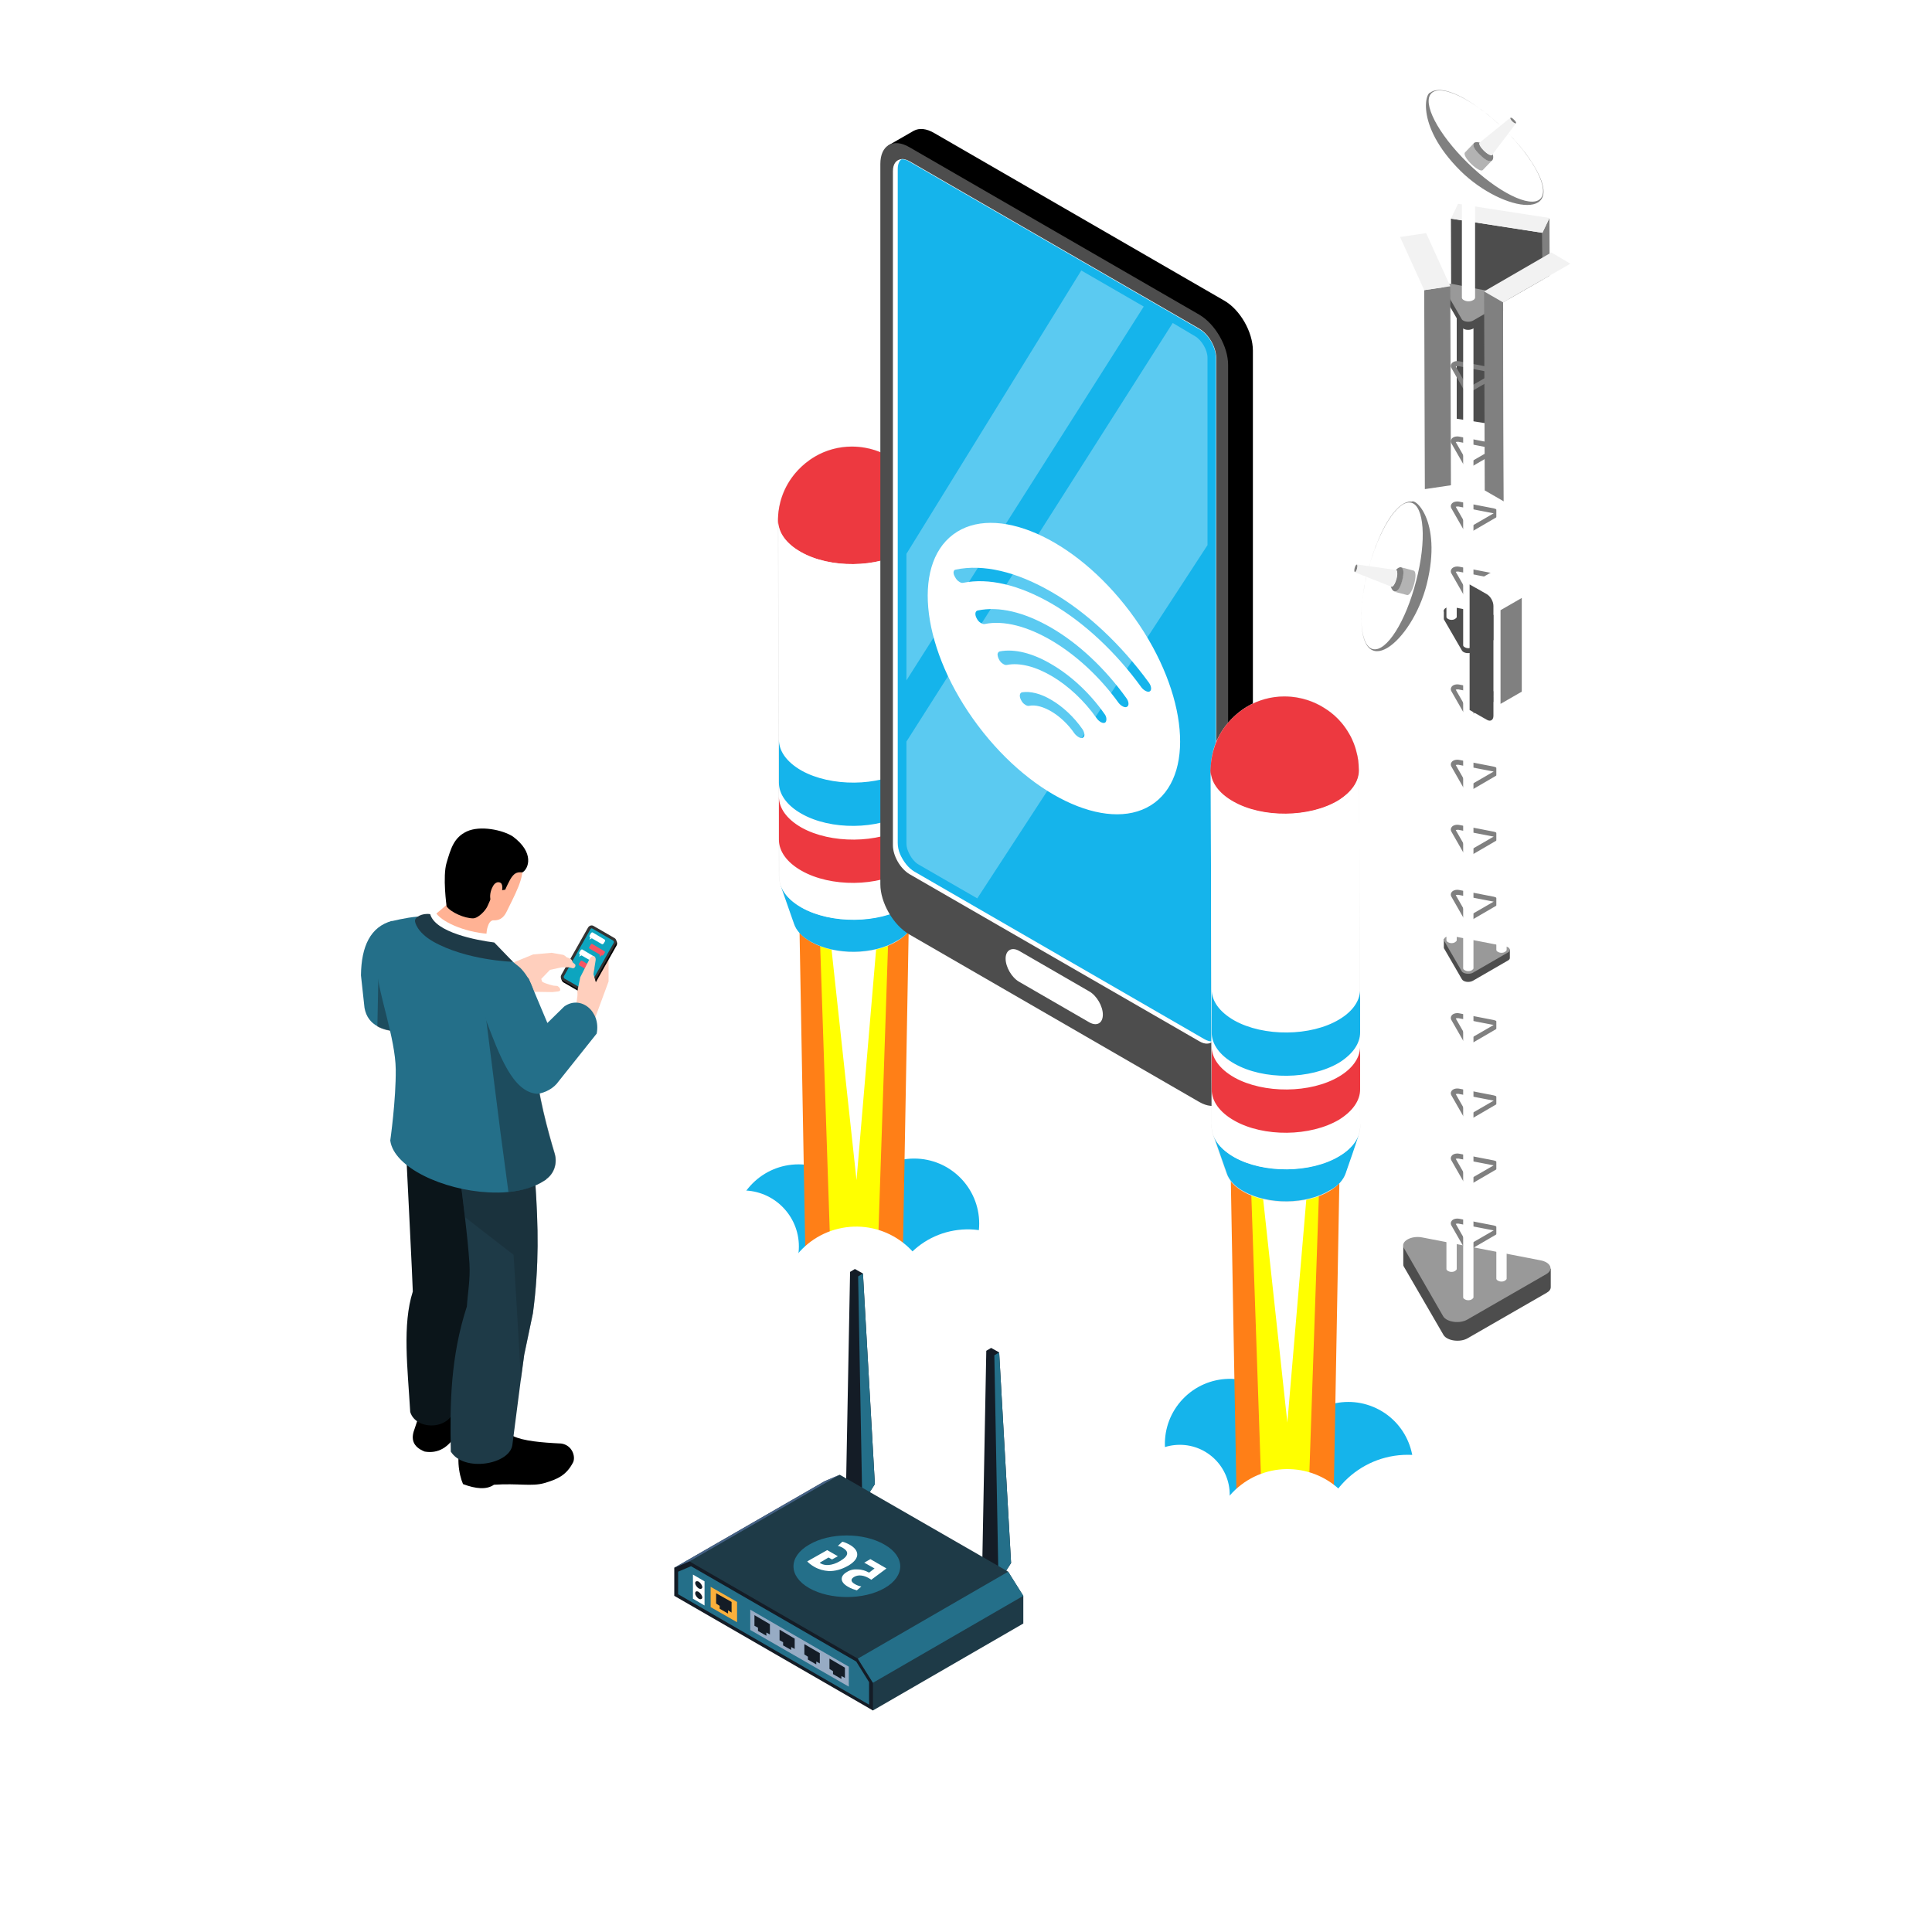 <?xml version="1.0" encoding="UTF-8"?>
<!-- Generator: Adobe Illustrator 27.0.1, SVG Export Plug-In . SVG Version: 6.00 Build 0)  -->
<svg xmlns="http://www.w3.org/2000/svg" xmlns:xlink="http://www.w3.org/1999/xlink" version="1.1" id="Layer_1" x="0px" y="0px" viewBox="0 0 600 600" style="enable-background:new 0 0 600 600;" xml:space="preserve">
<style type="text/css">
	.st0{opacity:0.2;fill:#FFFFFF;}
	.st1{fill:#FFFFFF;}
	.st2{enable-background:new    ;}
	.st3{fill:#4D4D4D;}
	.st4{fill:#808080;}
	.st5{fill:#F2F2F2;}
	.st6{fill:#999999;}
	.st7{fill:#B3B3B3;}
	.st8{fill:#15B4EB;}
	.st9{fill:#FF7F17;}
	.st10{fill:#FFFF00;}
	.st11{fill:#E6E6E6;}
	.st12{fill:#ED3940;}
	.st13{opacity:0.3;fill:#FFFFFF;}
	.st14{fill:#0B151A;}
	.st15{fill:#1E3A47;}
	.st16{opacity:0.5;fill:#162B35;}
	.st17{fill:#246F89;}
	.st18{fill:#FFCFBD;}
	.st19{fill:#333333;}
	.st20{fill:#0DA5BF;}
	.st21{fill:#F75462;}
	.st22{fill:#FFB294;}
	.st23{fill:#141C26;}
	.st24{fill:#97ABC4;}
	.st25{fill:#FBB03B;}
	.st26{fill:#456185;}
</style>
<g>
	<ellipse class="st0" cx="300" cy="426.5" rx="283.6" ry="163.7"></ellipse>
	<g>
		<path class="st1" d="M439.7,179.4c-0.8,0.3-1.7,1.2-2,2.1c-0.1,0.4-0.1,0.7,0.1,0.9l29.6,28.9c0.2,0.2,0.5,0.2,0.9,0    c0.8-0.3,1.7-1.2,2-2.1c0.1-0.4,0.1-0.7-0.1-0.9l-29.6-28.9C440.5,179.2,440.1,179.2,439.7,179.4z"></path>
		<g class="st2">
			<g>
				<polygon class="st3" points="450.6,67.9 450.8,129.8 479.2,134.2 479,72.3     "></polygon>
			</g>
			<g>
				<polygon class="st4" points="479,72.3 479.2,134.2 481.4,129.5 481.2,67.7     "></polygon>
			</g>
			<g>
				<polygon class="st5" points="452.8,63.3 450.6,67.9 479,72.3 481.2,67.7     "></polygon>
			</g>
		</g>
		<path class="st3" d="M455.8,415.6c-2.4,1.4-6.4,0.8-7.5-1L436,393.4c-0.2-0.3-0.2-0.6-0.2-0.8c0,0,0-5.7,0-5.7l22.9,6.4l-0.7,0    l2,0.4l-1.3-0.4l22.9,0.7v5.7c0,0.7-0.4,1.3-1.3,1.8L455.8,415.6z"></path>
		<path class="st6" d="M480.2,395.7c2.4-1.4,1.4-3.7-1.8-4.3l-36.7-7.1c-3.5-0.7-6.9,1.3-5.7,3.3l12.2,21.2c1.1,1.8,5.1,2.4,7.5,1    L480.2,395.7z"></path>
		<g>
			<path class="st1" d="M451.9,293.2c-0.6-0.4-1.6-0.4-2.2,0c-0.3,0.2-0.5,0.4-0.5,0.6v100.3c0,0.2,0.2,0.5,0.5,0.6     c0.6,0.4,1.6,0.4,2.2,0c0.3-0.2,0.5-0.4,0.5-0.6V293.9C452.4,293.6,452.2,293.4,451.9,293.2z"></path>
			<path class="st4" d="M456.3,347.4c0.5,0,1-0.1,1.3-0.3l7.2-4.2c0.6-0.3,0.8-0.8,0.7-1.4c-0.1-0.6-0.7-1.1-1.5-1.3l-10.8-2.1     c-1-0.2-2,0.1-2.4,0.7c-0.3,0.4-0.3,0.9-0.1,1.3l3.6,6.3C454.7,347.1,455.5,347.4,456.3,347.4z M463.9,341.8l-7.1,4.1     c-0.4,0.2-1.1,0.1-1.2,0l-3.5-6.1c0.2-0.1,0.5-0.1,0.8-0.1l10.9,2.1C463.9,341.7,463.9,341.8,463.9,341.8z"></path>
			<path class="st4" d="M456.3,324c0.5,0,1-0.1,1.3-0.3l7.2-4.2c0.6-0.3,0.8-0.8,0.7-1.4c-0.1-0.6-0.7-1.1-1.5-1.3l-10.8-2.1     c-1-0.2-2,0.1-2.4,0.7c-0.3,0.4-0.3,0.9-0.1,1.3l3.6,6.3C454.7,323.7,455.5,324,456.3,324z M463.9,318.3l-7.1,4.1     c-0.4,0.2-1.1,0.1-1.2,0l-3.5-6.1c0.2-0.1,0.5-0.1,0.8-0.1l10.9,2.1C463.9,318.3,463.9,318.3,463.9,318.3z"></path>
			<path class="st4" d="M456.3,367.6c0.5,0,1-0.1,1.3-0.3l7.2-4.2c0.6-0.3,0.8-0.8,0.7-1.4c-0.1-0.6-0.7-1.1-1.5-1.3l-10.8-2.1     c-1-0.2-2,0.1-2.4,0.7c-0.3,0.4-0.3,0.9-0.1,1.3l3.6,6.3C454.7,367.3,455.5,367.6,456.3,367.6z M463.9,361.9l-7.1,4.1     c-0.4,0.2-1.1,0.1-1.2,0l-3.5-6.1c0.2-0.1,0.5-0.1,0.8-0.1l10.9,2.1C463.9,361.9,463.9,361.9,463.9,361.9z"></path>
			<path class="st4" d="M456.3,387.8c0.5,0,1-0.1,1.3-0.3l7.2-4.2c0.6-0.3,0.8-0.8,0.7-1.4c-0.1-0.6-0.7-1.1-1.5-1.3l-10.8-2.1     c-1-0.2-2,0.1-2.4,0.7c-0.3,0.4-0.3,0.9-0.1,1.3l3.6,6.3C454.7,387.5,455.5,387.8,456.3,387.8z M463.9,382.1l-7.1,4.1     c-0.4,0.2-1.1,0.1-1.2,0l-3.5-6.1c0.2-0.1,0.5-0.1,0.8-0.1l10.9,2.1C463.9,382.1,463.9,382.1,463.9,382.1z"></path>
			<path class="st1" d="M467.4,296.2c-0.6-0.4-1.6-0.4-2.2,0c-0.3,0.2-0.5,0.4-0.5,0.6v100.3c0,0.2,0.2,0.5,0.5,0.6     c0.6,0.4,1.6,0.4,2.2,0c0.3-0.2,0.5-0.4,0.5-0.6V296.9C467.9,296.7,467.7,296.4,467.4,296.2z"></path>
			<path class="st1" d="M457.1,302c-0.6-0.4-1.6-0.4-2.2,0c-0.3,0.2-0.5,0.4-0.5,0.6v100.3c0,0.2,0.2,0.5,0.5,0.6     c0.6,0.4,1.6,0.4,2.2,0c0.3-0.2,0.5-0.4,0.5-0.6V302.6C457.6,302.4,457.5,302.1,457.1,302z"></path>
			<path class="st3" d="M458.7,294.6l-0.3,0l0.9,0.2L458.7,294.6l10.2,0.3v2.6c0,0.3-0.2,0.6-0.6,0.8l-10.9,6.3     c-1.1,0.6-2.9,0.4-3.4-0.5l-5.5-9.5c-0.1-0.1-0.1-0.3-0.1-0.4c0,0,0-2.6,0-2.6L458.7,294.6z"></path>
			<path class="st6" d="M457.4,302.1l10.9-6.3c1.1-0.6,0.6-1.7-0.8-1.9l-16.4-3.2c-1.6-0.3-3.1,0.6-2.6,1.5l5.5,9.5     C454.5,302.4,456.3,302.7,457.4,302.1z"></path>
		</g>
		<g>
			<path class="st1" d="M451.9,191.1c-0.6-0.4-1.6-0.4-2.2,0c-0.3,0.2-0.5,0.4-0.5,0.6v100.3c0,0.2,0.2,0.5,0.5,0.6     c0.6,0.4,1.6,0.4,2.2,0c0.3-0.2,0.5-0.4,0.5-0.6V191.7C452.4,191.5,452.2,191.3,451.9,191.1z"></path>
			<path class="st4" d="M456.3,245.3c0.5,0,1-0.1,1.3-0.3l7.2-4.2c0.6-0.3,0.8-0.8,0.7-1.4c-0.1-0.6-0.7-1.1-1.5-1.3l-10.8-2.1     c-1-0.2-2,0.1-2.4,0.7c-0.3,0.4-0.3,0.9-0.1,1.3l3.6,6.3C454.7,245,455.5,245.3,456.3,245.3z M463.9,239.6l-7.1,4.1     c-0.4,0.2-1.1,0.1-1.2,0l-3.5-6.1c0.2-0.1,0.5-0.1,0.8-0.1l10.9,2.1C463.9,239.6,463.9,239.6,463.9,239.6z"></path>
			<path class="st4" d="M456.3,221.9c0.5,0,1-0.1,1.3-0.3l7.2-4.2c0.6-0.3,0.8-0.8,0.7-1.4c-0.1-0.6-0.7-1.1-1.5-1.3l-10.8-2.1     c-1-0.2-2,0.1-2.4,0.7c-0.3,0.4-0.3,0.9-0.1,1.3l3.6,6.3C454.7,221.6,455.5,221.9,456.3,221.9z M463.9,216.2l-7.1,4.1     c-0.4,0.2-1.1,0.1-1.2,0l-3.5-6.1c0.2-0.1,0.5-0.1,0.8-0.1l10.9,2.1C463.9,216.2,463.9,216.2,463.9,216.2z"></path>
			<path class="st4" d="M456.3,265.5c0.5,0,1-0.1,1.3-0.3l7.2-4.2c0.6-0.3,0.8-0.8,0.7-1.4c-0.1-0.6-0.7-1.1-1.5-1.3l-10.8-2.1     c-1-0.2-2,0.1-2.4,0.7c-0.3,0.4-0.3,0.9-0.1,1.3l3.6,6.3C454.7,265.2,455.5,265.5,456.3,265.5z M463.9,259.8l-7.1,4.1     c-0.4,0.2-1.1,0.1-1.2,0l-3.5-6.1c0.2-0.1,0.5-0.1,0.8-0.1l10.9,2.1C463.9,259.8,463.9,259.8,463.9,259.8z"></path>
			<path class="st4" d="M456.3,285.7c0.5,0,1-0.1,1.3-0.3l7.2-4.2c0.6-0.3,0.8-0.8,0.7-1.4c-0.1-0.6-0.7-1.1-1.5-1.3l-10.8-2.1     c-1-0.2-2,0.1-2.4,0.7c-0.3,0.4-0.3,0.9-0.1,1.3l3.6,6.3C454.7,285.4,455.5,285.7,456.3,285.7z M463.9,280l-7.1,4.1     c-0.4,0.2-1.1,0.1-1.2,0l-3.5-6.1c0.2-0.1,0.5-0.1,0.8-0.1l10.9,2.1C463.9,280,463.9,280,463.9,280z"></path>
			<path class="st1" d="M467.4,194.1c-0.6-0.4-1.6-0.4-2.2,0c-0.3,0.2-0.5,0.4-0.5,0.6v100.3c0,0.2,0.2,0.5,0.5,0.6     c0.6,0.4,1.6,0.4,2.2,0c0.3-0.2,0.5-0.4,0.5-0.6V194.8C467.9,194.5,467.7,194.3,467.4,194.1z"></path>
			<path class="st1" d="M457.1,199.8c-0.6-0.4-1.6-0.4-2.2,0c-0.3,0.2-0.5,0.4-0.5,0.6v100.3c0,0.2,0.2,0.5,0.5,0.6     c0.6,0.4,1.6,0.4,2.2,0c0.3-0.2,0.5-0.4,0.5-0.6V200.5C457.6,200.2,457.5,200,457.1,199.8z"></path>
			<path class="st3" d="M458.7,192.5l-0.3,0l0.9,0.2L458.7,192.5l10.2,0.3v2.6c0,0.3-0.2,0.6-0.6,0.8l-10.9,6.3     c-1.1,0.6-2.9,0.4-3.4-0.5l-5.5-9.5c-0.1-0.1-0.1-0.3-0.1-0.4c0,0,0-2.6,0-2.6L458.7,192.5z"></path>
			<path class="st3" d="M457.4,199.9l10.9-6.3c1.1-0.6,0.6-1.7-0.8-1.9l-16.4-3.2c-1.6-0.3-3.1,0.6-2.6,1.5l5.5,9.5     C454.5,200.3,456.3,200.6,457.4,199.9z"></path>
		</g>
		<g>
			<path class="st1" d="M451.9,90.7c-0.6-0.4-1.6-0.4-2.2,0c-0.3,0.2-0.5,0.4-0.5,0.6v100.3c0,0.2,0.2,0.5,0.5,0.6     c0.6,0.4,1.6,0.4,2.2,0c0.3-0.2,0.5-0.4,0.5-0.6V91.4C452.4,91.1,452.2,90.9,451.9,90.7z"></path>
			<path class="st4" d="M456.3,144.9c0.5,0,1-0.1,1.3-0.3l7.2-4.2c0.6-0.3,0.8-0.8,0.7-1.4c-0.1-0.6-0.7-1.1-1.5-1.3l-10.8-2.1     c-1-0.2-2,0.1-2.4,0.7c-0.3,0.4-0.3,0.9-0.1,1.3l3.6,6.3C454.7,144.6,455.5,144.9,456.3,144.9z M463.9,139.3l-7.1,4.1     c-0.4,0.2-1.1,0.1-1.2,0l-3.5-6.1c0.2-0.1,0.5-0.1,0.8-0.1l10.9,2.1C463.9,139.2,463.9,139.3,463.9,139.3z"></path>
			<path class="st4" d="M456.3,121.5c0.5,0,1-0.1,1.3-0.3l7.2-4.2c0.6-0.3,0.8-0.8,0.7-1.4c-0.1-0.6-0.7-1.1-1.5-1.3l-10.8-2.1     c-1-0.2-2,0.1-2.4,0.7c-0.3,0.4-0.3,0.9-0.1,1.3l3.6,6.3C454.7,121.2,455.5,121.5,456.3,121.5z M463.9,115.8l-7.1,4.1     c-0.4,0.2-1.1,0.1-1.2,0l-3.5-6.1c0.2-0.1,0.5-0.1,0.8-0.1l10.9,2.1C463.9,115.8,463.9,115.8,463.9,115.8z"></path>
			<path class="st4" d="M456.3,165.1c0.5,0,1-0.1,1.3-0.3l7.2-4.2c0.6-0.3,0.8-0.8,0.7-1.4c-0.1-0.6-0.7-1.1-1.5-1.3l-10.8-2.1     c-1-0.2-2,0.1-2.4,0.7c-0.3,0.4-0.3,0.9-0.1,1.3l3.6,6.3C454.7,164.8,455.5,165.1,456.3,165.1z M463.9,159.4l-7.1,4.1     c-0.4,0.2-1.1,0.1-1.2,0l-3.5-6.1c0.2-0.1,0.5-0.1,0.8-0.1l10.9,2.1C463.9,159.4,463.9,159.4,463.9,159.4z"></path>
			<path class="st4" d="M456.3,185.3c0.5,0,1-0.1,1.3-0.3l7.2-4.2c0.6-0.3,0.8-0.8,0.7-1.4c-0.1-0.6-0.7-1.1-1.5-1.3l-10.8-2.1     c-1-0.2-2,0.1-2.4,0.7c-0.3,0.4-0.3,0.9-0.1,1.3l3.6,6.3C454.7,185,455.5,185.3,456.3,185.3z M463.9,179.6l-7.1,4.1     c-0.4,0.2-1.1,0.1-1.2,0l-3.5-6.1c0.2-0.1,0.5-0.1,0.8-0.1l10.9,2.1C463.9,179.6,463.9,179.6,463.9,179.6z"></path>
			<path class="st1" d="M467.4,93.7c-0.6-0.4-1.6-0.4-2.2,0c-0.3,0.2-0.5,0.4-0.5,0.6v100.3c0,0.2,0.2,0.5,0.5,0.6     c0.6,0.4,1.6,0.4,2.2,0c0.3-0.2,0.5-0.4,0.5-0.6V94.4C467.9,94.2,467.7,93.9,467.4,93.7z"></path>
			<path class="st1" d="M457.1,99.5c-0.6-0.4-1.6-0.4-2.2,0c-0.3,0.2-0.5,0.4-0.5,0.6v100.3c0,0.2,0.2,0.5,0.5,0.6     c0.6,0.4,1.6,0.4,2.2,0c0.3-0.2,0.5-0.4,0.5-0.6V100.1C457.6,99.9,457.5,99.6,457.1,99.5z"></path>
			<path class="st3" d="M458.7,92.1l-0.3,0l0.9,0.2L458.7,92.1l10.2,0.3V95c0,0.3-0.2,0.6-0.6,0.8l-10.9,6.3     c-1.1,0.6-2.9,0.4-3.4-0.5l-5.5-9.5c-0.1-0.1-0.1-0.3-0.1-0.4c0,0,0-2.6,0-2.6L458.7,92.1z"></path>
			<path class="st6" d="M457.4,99.6l10.9-6.3c1.1-0.6,0.6-1.7-0.8-1.9l-16.4-3.2c-1.6-0.3-3.1,0.6-2.6,1.5l5.5,9.5     C454.5,99.9,456.3,100.2,457.4,99.6z"></path>
		</g>
		<g class="st2">
			<g>
				<polygon class="st1" points="434.8,73.6 435,135.5 442.5,151.9 442.3,90.1     "></polygon>
			</g>
			<g>
				<polygon class="st4" points="442.3,90.1 442.5,151.9 450.6,150.7 450.4,88.9     "></polygon>
			</g>
			<g>
				<polygon class="st5" points="434.8,73.6 442.3,90.1 450.4,88.9 442.9,72.4     "></polygon>
			</g>
		</g>
		<g class="st2">
			<g>
				<polygon class="st4" points="460.9,90.5 461.1,152.3 467,155.7 466.8,93.9     "></polygon>
			</g>
			<g>
				<polygon class="st1" points="466.8,93.9 467,155.7 487.9,143.7 487.7,81.9     "></polygon>
			</g>
			<g>
				<polygon class="st5" points="460.9,90.5 466.8,93.9 487.7,81.9 481.8,78.4     "></polygon>
			</g>
		</g>
		<g>
			<g class="st2">
				<g>
					<path class="st1" d="M474.2,217.4l-11,6.3c0.4-0.2,0.6-0.7,0.6-1.4l11-6.3C474.8,216.7,474.5,217.2,474.2,217.4z"></path>
				</g>
				<g>
					<polygon class="st1" points="456.4,181.6 467.4,175.3 472.7,178.3 461.7,184.6      "></polygon>
				</g>
				<g>
					<polygon class="st1" points="463.8,188.3 474.8,182 474.8,216 463.8,222.3      "></polygon>
					<polygon class="st4" points="472.6,214.8 472.6,185.7 466,189.5 466,218.6      "></polygon>
				</g>
				<g>
					<path class="st1" d="M461.7,184.6l11-6.3c1.2,0.7,2.1,2.3,2.1,3.7l-11,6.3C463.8,186.9,462.9,185.2,461.7,184.6z"></path>
				</g>
				<g>
					<path class="st3" d="M463.8,222.3c0,1.4-1,1.9-2.1,1.2l-5.3-3v-39l5.3,3c1.2,0.7,2.1,2.3,2.1,3.7V222.3z"></path>
				</g>
			</g>
		</g>
		<path class="st1" d="M457.5,39.1c-0.8-0.5-2.1-0.5-2.9,0c-0.4,0.2-0.6,0.5-0.6,0.8v52.5c0,0.3,0.2,0.6,0.6,0.8    c0.8,0.5,2.1,0.5,2.9,0c0.4-0.2,0.6-0.5,0.6-0.8V40C458.1,39.7,457.9,39.4,457.5,39.1z"></path>
		<g>
			<g>
				<g class="st2">
					<g>
						<path class="st1" d="M444,28.9c-1.3,1.2-0.1,10.7,11.8,22.3c-8.4-8.2-13.2-17.4-11.9-22.1c0.1-0.5,1.2-0.9,1.7-1        c12.6-3.3,50,38.8,26,35.3C453.4,60.7,438,35.1,444,28.9z"></path>
					</g>
					<g>
						<path class="st1" d="M466.4,59C466.4,58.9,466.4,58.9,466.4,59C483,69.1,483.3,56,467,40.1c-9.2-9-19.2-14-22.3-11.1        c0-0.1-0.1-0.1-0.1-0.2c3.1-2.9,13.2,2.1,22.5,11.2C483.6,56.1,483.1,69.3,466.4,59z"></path>
					</g>
					<g>
						<path class="st1" d="M447.8,40.9C447.7,40.9,447.7,40.9,447.8,40.9c-3.8-5.5-5.1-10.2-3.1-12c0,0,0.1,0.1,0.1,0.2        C442.8,30.9,444.1,35.5,447.8,40.9z"></path>
					</g>
					<g>
						<path class="st1" d="M447.8,40.9c-3.6-5.4-5-10-3-11.9c2.4,5.4,7.5,12.3,14.3,18.8c-6.8-6.6-11.8-13.4-14.3-18.8        c3.1-2.9,13.1,2.1,22.3,11.1c9.2,9,14.2,18.6,11.1,21.5C473.9,65.6,456.9,54.5,447.8,40.9z"></path>
					</g>
					<g>
						<path class="st1" d="M447.8,40.9c4.7,6.8,10.4,12.7,18.6,18C459.6,54.7,452.2,47.6,447.8,40.9z"></path>
					</g>
					<g>
						<path class="st1" d="M466.4,58.9c-6.8-4.2-14.2-11.3-18.6-18C452.7,48.1,459.5,54.5,466.4,58.9z"></path>
					</g>
					<g>
						<path class="st1" d="M451.6,45.9c7,8.3,14.9,13,14.9,13c-6.9-4.2-14.3-11.4-18.8-18.1C447.7,40.9,449.4,43.4,451.6,45.9z"></path>
					</g>
					<g>
						<path class="st4" d="M453.6,53.1c-14.7-14.6-10.6-25.8-9-24.2c-3.1,2.9,1.9,12.6,11.2,21.7s19.4,14.1,22.5,11.2        c3.1-2.9-1.9-12.6-11.2-21.7c-9.3-9.1-19.4-14.1-22.5-11.2c-0.2-0.2-0.5-0.2-0.6,0c5.6-4.7,23.5,9.2,31.2,20.7        C488.5,69.4,466.8,66.1,453.6,53.1z"></path>
					</g>
				</g>
			</g>
			<g>
				<g class="st2">
					<g>
						<path class="st1" d="M455,47.3c0.5-0.5,2.2,0.4,3.7,1.9c1.5,1.5,2.4,3.1,1.9,3.6C459.4,53.9,453.7,48.5,455,47.3z"></path>
					</g>
					<g>
						<path class="st1" d="M460.6,52.8c0.5-0.5-0.4-2.1-1.9-3.6c-1.5-1.5-3.2-2.3-3.7-1.9l2.7-2.8c1.2-1.1,6.8,4.3,5.6,5.5        C462.5,50.8,461.4,51.9,460.6,52.8z"></path>
					</g>
					<g>
						<path class="st1" d="M463.3,49.9c1.2-1.2-4.4-6.6-5.6-5.5C459.8,42.4,465.3,47.6,463.3,49.9z"></path>
					</g>
					<g>
						<path class="st1" d="M457.7,44.5l-2.7,2.8C455,47.3,457.7,44.5,457.7,44.5z"></path>
					</g>
					<g>
						<path class="st1" d="M457.7,44.5c0.7-0.6,1.8-0.4,2.6-0.1c-0.4-0.1-0.6-0.2-0.8,0C459.5,44.3,458.3,43.9,457.7,44.5z"></path>
					</g>
					<g>
						<path class="st7" d="M455,47.3l2.7-2.8c-1.2,1.2,4.5,6.6,5.6,5.4c0,0-2.7,2.8-2.8,2.9C459.4,53.9,453.8,48.5,455,47.3z"></path>
					</g>
					<g>
						<path class="st4" d="M459.6,44.3c-0.4,0.3,0.2,1.4,1.3,2.5c1.7,1.6,3.2,1.9,2.5,0.5c0.9,2.1,0.1,4.6-3.8,0.8        C456.2,44.8,457.6,43.7,459.6,44.3z"></path>
					</g>
					<g>
						<path class="st1" d="M463.5,48.1c0.7-0.9-3-4.5-3.9-3.8c0.2-0.1,9.3-7.6,9.5-7.7c0.4-0.3,2.1,1.3,1.8,1.7        C468.4,41.6,465.9,44.8,463.5,48.1z"></path>
					</g>
					<g>
						<path class="st1" d="M469.1,36.6l-9.5,7.7C459.6,44.3,469.1,36.6,469.1,36.6z"></path>
					</g>
					<g>
						<path class="st4" d="M470.2,37.2c1.2,1.1,0.6,1.7-0.6,0.5C468.5,36.6,469.1,36,470.2,37.2z"></path>
					</g>
					<g>
						<path class="st5" d="M470.8,38.3c0,0-7.4,9.8-7.4,9.8c-0.9,0.8-4.7-3-3.9-3.8l9.5-7.7C468.7,37,470.5,38.7,470.8,38.3z"></path>
					</g>
				</g>
			</g>
		</g>
		<g>
			<g>
				<g class="st2">
					<g>
						<path class="st1" d="M438.7,155.7c1.7,0.4,5.7,9.1,1.5,25.2c2.9-11.4,2.3-21.7-1.3-25.1c-0.3-0.3-1.5-0.1-2,0        c-12.5,3.7-22.6,59.1-3.9,43.7C447.2,187.8,447.1,157.9,438.7,155.7z"></path>
					</g>
					<g>
						<path class="st1" d="M435.2,193.1c0,0,0-0.1,0-0.1c-8.9,17.4-16,6.4-10.3-15.7c3.2-12.5,9.2-21.9,13.3-21.1c0-0.1,0-0.1,0-0.2        c-4.1-0.9-10.1,8.6-13.4,21.2C419.1,199.6,426.3,210.6,435.2,193.1z"></path>
					</g>
					<g>
						<path class="st1" d="M441.8,168C441.8,167.9,441.8,167.9,441.8,168c0.3-6.7-0.9-11.3-3.6-11.9c0,0.1,0,0.1,0,0.2        C440.8,156.8,442.1,161.4,441.8,168z"></path>
					</g>
					<g>
						<path class="st1" d="M441.8,168c0.3-6.5-1-11.2-3.6-11.7c0.7,5.9-0.1,14.4-2.4,23.5c2.4-9.1,3.1-17.6,2.4-23.5        c-4.1-0.9-10.1,8.6-13.3,21.1c-3.2,12.5-2.5,23.3,1.6,24.1C432.3,202.7,441,184.3,441.8,168z"></path>
					</g>
					<g>
						<path class="st1" d="M441.8,168c-0.5,8.3-2.3,16.3-6.6,25C438.8,185.9,441.4,176,441.8,168z"></path>
					</g>
					<g>
						<path class="st1" d="M435.2,193c3.6-7.1,6.2-17,6.6-25C441.3,176.7,438.8,185.7,435.2,193z"></path>
					</g>
					<g>
						<path class="st1" d="M441.1,174.2c-1.7,10.7-5.9,18.9-5.9,18.9c3.7-7.2,6.3-17.2,6.7-25.2C441.8,167.9,441.7,171,441.1,174.2z        "></path>
					</g>
					<g>
						<path class="st4" d="M443.1,181.4c5-20.1-4.3-27.6-4.9-25.3c4.1,0.9,4.9,11.8,1.6,24.3c-3.2,12.6-9.2,22.1-13.4,21.2        c-4.1-0.9-4.9-11.8-1.6-24.3s9.2-22.1,13.4-21.2c0.1-0.2,0.3-0.4,0.5-0.3c-7.2-1.1-15.3,20-15.9,33.9        C421.8,213.4,438.6,199.4,443.1,181.4z"></path>
					</g>
				</g>
			</g>
			<g>
				<g class="st2">
					<g>
						<path class="st1" d="M439,177.2c-0.7-0.1-1.7,1.4-2.2,3.5c-0.5,2.1-0.4,3.9,0.3,4.1C438.7,185.1,440.6,177.5,439,177.2z"></path>
					</g>
					<g>
						<path class="st1" d="M437,184.8c-0.7-0.2-0.8-2-0.3-4c0.5-2.1,1.5-3.7,2.2-3.5l-3.8-1c-1.6-0.3-3.6,7.2-2,7.6        C434.3,184.1,435.8,184.5,437,184.8z"></path>
					</g>
					<g>
						<path class="st1" d="M433.2,183.8c-1.6-0.4,0.3-7.9,2-7.6C432.3,175.4,430.2,182.8,433.2,183.8z"></path>
					</g>
					<g>
						<path class="st1" d="M435.1,176.2l3.8,1C439,177.2,435.2,176.2,435.1,176.2z"></path>
					</g>
					<g>
						<path class="st1" d="M435.1,176.2c-0.9-0.1-1.7,0.6-2.3,1.3c0.2-0.3,0.5-0.5,0.7-0.4C433.5,177,434.4,176,435.1,176.2z"></path>
					</g>
					<g>
						<path class="st7" d="M439,177.2l-3.8-1c1.6,0.4-0.4,8-2,7.6c0,0,3.8,1,3.8,1C438.6,185.1,440.6,177.6,439,177.2z"></path>
					</g>
					<g>
						<path class="st4" d="M433.5,177c0.5,0.1,0.6,1.4,0.2,2.8c-0.6,2.2-1.7,3.2-1.9,1.7c0.3,2.3,2.3,4,3.7-1.3        C436.6,175.7,434.9,175.5,433.5,177z"></path>
					</g>
					<g>
						<path class="st1" d="M432.1,182.2c-1-0.4,0.3-5.4,1.4-5.2c-0.2,0-11.9-1.6-12.1-1.7c-0.5-0.1-1.1,2.2-0.6,2.4        C424.5,179.2,428.3,180.7,432.1,182.2z"></path>
					</g>
					<g>
						<path class="st1" d="M421.4,175.3l12.1,1.7C433.5,177,421.4,175.3,421.4,175.3z"></path>
					</g>
					<g>
						<path class="st4" d="M420.7,176.4c-0.4,1.6,0.4,1.7,0.8,0.2C421.9,175,421.1,174.9,420.7,176.4z"></path>
					</g>
					<g>
						<path class="st5" d="M420.7,177.7c0,0,11.4,4.5,11.4,4.5c1.1,0.2,2.5-5,1.4-5.2l-12.1-1.7        C421.9,175.4,421.2,177.9,420.7,177.7z"></path>
					</g>
				</g>
			</g>
		</g>
	</g>
	<g>
		<g>
			<g>
				
					<ellipse transform="matrix(0.386 -0.922 0.922 0.386 -162.745 666.057)" class="st8" cx="418.9" cy="455.3" rx="20.2" ry="20.2"></ellipse>
				<circle class="st1" cx="437.2" cy="479.3" r="27.5"></circle>
				
					<ellipse transform="matrix(0.691 -0.723 0.723 0.691 -206.336 414.474)" class="st8" cx="381.9" cy="448.7" rx="20.2" ry="20.2"></ellipse>
				
					<ellipse transform="matrix(0.987 -0.16 0.16 0.987 -72.583 61.652)" class="st1" cx="347.2" cy="482.3" rx="13" ry="13"></ellipse>
				<circle class="st1" cx="360.1" cy="418.1" r="6.6"></circle>
				<circle class="st1" cx="366.4" cy="464.2" r="15.5"></circle>
				<circle class="st1" cx="339.2" cy="436" r="9.6"></circle>
				<circle class="st1" cx="474.4" cy="445.6" r="9.6"></circle>
				<circle class="st1" cx="448.9" cy="439.9" r="5.3"></circle>
				<path class="st1" d="M428,418.1c0,4.5,3.7,8.2,8.2,8.2c4.5,0,8.2-3.7,8.2-8.2c0-4.5-3.7-8.2-8.2-8.2      C431.7,409.9,428,413.6,428,418.1z"></path>
				<path class="st1" d="M327.2,457.1c0,2.9,2.4,5.3,5.3,5.3c2.9,0,5.3-2.4,5.3-5.3c0-2.9-2.4-5.3-5.3-5.3      C329.5,451.8,327.2,454.2,327.2,457.1z"></path>
			</g>
			<polygon class="st9" points="384,464.2 414.2,464.2 416.3,347.6 381.9,347.6    "></polygon>
			
				<ellipse transform="matrix(0.973 -0.231 0.231 0.973 -105.542 98.471)" class="st1" cx="367.1" cy="499.2" rx="23.7" ry="23.7"></ellipse>
			<circle class="st1" cx="407.8" cy="506.8" r="21.8"></circle>
			<polygon class="st10" points="391.8,464.2 406.4,464.2 410.4,347.6 387.8,347.6    "></polygon>
			<polygon class="st1" points="399.8,441.8 407.8,347.6 389.6,347.6    "></polygon>
			
				<ellipse transform="matrix(0.761 -0.649 0.649 0.761 -215.723 374.364)" class="st1" cx="399.8" cy="479.7" rx="23.7" ry="23.7"></ellipse>
		</g>
		<g>
			<g>
				<circle class="st8" cx="283.9" cy="380" r="20.2"></circle>
				
					<ellipse transform="matrix(0.985 -0.171 0.171 0.985 -65.206 57.507)" class="st1" cx="300.7" cy="406.7" rx="24.9" ry="24.9"></ellipse>
				<circle class="st8" cx="248" cy="381.8" r="20.2"></circle>
				<circle class="st1" cx="213.3" cy="407" r="13"></circle>
				<circle class="st1" cx="226.3" cy="351.4" r="6.6"></circle>
				<circle class="st1" cx="230.7" cy="387.1" r="17.4"></circle>
				<circle class="st1" cx="200.4" cy="374.7" r="9.6"></circle>
				<circle class="st1" cx="322.2" cy="357.2" r="9.6"></circle>
				<circle class="st1" cx="327.4" cy="380" r="5.3"></circle>
				<path class="st1" d="M192.1,343.5c0,4.5,3.7,8.2,8.2,8.2c4.5,0,8.2-3.7,8.2-8.2c0-4.5-3.7-8.2-8.2-8.2      C195.8,335.2,192.1,338.9,192.1,343.5z"></path>
				<path class="st1" d="M290.4,347.6c0,2.9,2.4,5.3,5.3,5.3c2.9,0,5.3-2.4,5.3-5.3c0-2.9-2.4-5.3-5.3-5.3      C292.8,342.3,290.4,344.7,290.4,347.6z"></path>
			</g>
			<polygon class="st9" points="250.1,388.9 280.4,388.9 282.5,272.3 248,272.3    "></polygon>
			<circle class="st1" cx="237.4" cy="419.8" r="27.9"></circle>
			
				<ellipse transform="matrix(0.987 -0.159 0.159 0.987 -65.306 49.208)" class="st1" cx="274" cy="431.6" rx="21.8" ry="21.8"></ellipse>
			<polygon class="st10" points="257.9,388.9 272.6,388.9 276.5,272.3 254,272.3    "></polygon>
			<polygon class="st1" points="266,366.5 274,272.3 255.8,272.3    "></polygon>
			
				<ellipse transform="matrix(0.973 -0.231 0.231 0.973 -86.355 72.505)" class="st1" cx="266" cy="404.5" rx="23.7" ry="23.7"></ellipse>
		</g>
		<g>
			<g>
				<g class="st2">
					<g>
						<path class="st11" d="M278.2,276.9c-7.5-4.2-19.4-4.1-26.6,0.3c-7.3,4.3-7.1,11.2,0.4,15.4c7.5,4.2,19.4,4.1,26.6-0.3        C285.8,288,285.6,281.1,278.2,276.9z"></path>
					</g>
					<g>
						<path class="st11" d="M246.6,287c-1.2-3.4,0.5-7.1,5-9.8c7.3-4.3,19.2-4.5,26.6-0.3l2.9-14.3c-9.1-5.1-23.8-5-32.6,0.3        c-5.5,3.3-7.5,7.8-6.1,12C243.8,278.9,245.2,283,246.6,287z"></path>
					</g>
					<g>
						<path class="st11" d="M287.6,274.8c1.5-4.3-0.7-8.9-6.6-12.2l-2.9,14.3c4.8,2.7,6.5,6.4,5.3,9.9        C284.9,282.8,286.2,278.8,287.6,274.8z"></path>
					</g>
					<g>
						<path class="st8" d="M283.5,286.9c1.4-4,2.8-8,4.1-12.1c-0.8,2.4-2.9,4.8-6.1,6.7c-8.9,5.3-23.5,5.5-32.6,0.3        c-3.5-1.9-5.6-4.4-6.5-6.9c0.7,2,1.4,4,2.1,6c0.7,2,1.4,4,2.1,6c0.7,2.1,2.5,4.1,5.3,5.6c7.5,4.2,19.4,4.1,26.6-0.3        C281.2,290.8,282.8,288.9,283.5,286.9z"></path>
					</g>
					<g>
						<path class="st11" d="M241.9,272.3c0-3.4,2.2-6.7,6.5-9.4c8.9-5.3,23.5-5.5,32.6-0.3l-0.3-110.5c-9.1-5.1-23.8-5-32.6,0.3        c-4.4,2.6-6.5,6-6.5,9.4C241.7,195,241.8,239.2,241.9,272.3z"></path>
					</g>
					<g>
						<path class="st11" d="M287.8,161.7c0-3.5-2.3-6.9-7-9.6l0.3,110.5c4.6,2.6,7,6.1,7,9.6C288,239,287.8,194.8,287.8,161.7z"></path>
					</g>
					<g>
						<path class="st11" d="M276,141.6c2.9,1.7,4.8,5.3,4.8,10.5c4.6,2.6,7,6.1,7,9.6c0-1.6-0.2-6.5-3.1-11.5        C281.6,145,278,142.8,276,141.6z"></path>
					</g>
					<g>
						<path class="st11" d="M241.6,161.8c0-3.4,2.2-6.7,6.5-9.4c8.9-5.3,23.5-5.5,32.6-0.3c0-5.2-1.8-8.9-4.8-10.5        c-4.5-2.5-8.8-3-11.5-3c-4.2,0.1-8,1.1-11.6,3.3c-5,3-7.6,7.3-7.9,7.8c-0.9,1.5-1.8,3.1-2.5,5.7        C241.7,158.1,241.7,159.6,241.6,161.8z"></path>
					</g>
					<path class="st12" d="M244.7,150.2c1.4-2.4,4-5.8,8.4-8.4c3.4-2,7.4-3.1,11.4-3.1c5.8,0,9.7,2,11.5,3c-0.4-0.2-0.7-0.4-1.1-0.5       c0.4,0.1,0.8,0.3,1.1,0.5c2.4,1.4,5.9,3.7,8.7,8.6c1.2,2,1.9,4.2,2.1,5c0.8,2.9,0.8,3.8,0.9,6.4c0,3.4-2.2,6.7-6.5,9.4       c-8.9,5.3-23.5,5.5-32.6,0.3c-4.6-2.6-7-6.1-7-9.6C241.6,160.1,241.7,155.4,244.7,150.2z"></path>
					<g>
						<path class="st1" d="M288.1,272.2l-0.3-110.5c0,3.4-2.2,6.7-6.5,9.4c-8.9,5.3-23.5,5.5-32.6,0.3c-4.6-2.6-7-6.1-7-9.6        l0.3,110.5c0,3.5,2.3,6.9,7,9.6c9.1,5.1,23.8,5,32.6-0.3C285.9,278.9,288.1,275.5,288.1,272.2z"></path>
					</g>
				</g>
			</g>
			<path class="st12" d="M241.9,247.4c0,3.5,2.3,6.9,7,9.6c9.1,5.1,23.8,5,32.6-0.3c4.2-2.5,6.3-5.7,6.5-8.9l0,12.9     c0,3.4-2.2,6.7-6.5,9.4c-8.9,5.3-23.5,5.5-32.6,0.3c-4.6-2.6-7-6.1-7-9.6V247.4z"></path>
			<path class="st8" d="M241.9,229.7c0,3.5,2.3,6.9,7,9.6c9.1,5.1,23.8,5,32.6-0.3c4.2-2.5,6.3-5.7,6.5-8.9l0,12.9     c0,3.4-2.2,6.7-6.5,9.4c-8.9,5.3-23.5,5.5-32.6,0.3c-4.6-2.6-7-6.1-7-9.6V229.7z"></path>
		</g>
		<g>
			<path d="M281.1,60.5v209.7c0,5.8,4,12.8,9,15.6l85.7,49.5l2.7,7.8l8-4.6c1.6-0.9,2.6-3,2.6-5.8V108.9c0-5.8-4-12.8-9-15.6l-90-52     c-2.4-1.4-4.6-1.6-6.3-0.7c0,0-8,4.6-8,4.6L281.1,60.5z"></path>
			<g>
				<path class="st3" d="M372.4,342.2l-90-52c-5-2.9-9-9.9-9-15.6V50.9c0-5.8,4-8.1,9-5.2l90,52c5,2.9,9,9.9,9,15.6V337      C381.5,342.8,377.4,345.1,372.4,342.2z"></path>
				<path class="st1" d="M277.3,53.2v209.3c0,3.3,2.3,7.3,5.2,9l90,51.9c1.7,1,3.2,0.9,4.1,0c0.7-0.6,1.1-1.6,1.1-3V111.1      c0-3.3-2.3-7.3-5.2-9l-90-52c-0.9-0.5-1.8-0.8-2.5-0.7C278.3,49.6,277.3,50.9,277.3,53.2z"></path>
				<path class="st8" d="M377.6,111.1v209.3c0,1.4-0.4,2.4-1.1,3c-0.8,0.1-1.6-0.2-2.5-0.7l-90-52c-1.9-1.1-3.5-3.2-4.5-5.5      c-0.5-1.2-0.7-2.4-0.7-3.5V52.5c0-1.4,0.4-2.4,1.1-3c0.8-0.1,1.6,0.1,2.5,0.7l90,52C375.3,103.8,377.6,107.8,377.6,111.1z"></path>
				<path class="st1" d="M338.3,317.5l-21.8-12.6c-2.3-1.3-4.2-4.6-4.2-7.2c0-2.6,1.9-3.7,4.2-2.4l21.8,12.6      c2.3,1.3,4.2,4.6,4.2,7.2C342.5,317.8,340.6,318.8,338.3,317.5z"></path>
			</g>
		</g>
		<g>
			<g>
				<g class="st2">
					<g>
						<path class="st11" d="M412.5,354.5c-7.5-4.2-19.4-4.1-26.6,0.3c-7.3,4.3-7.1,11.2,0.4,15.4c7.5,4.2,19.4,4.1,26.6-0.3        C420.1,365.6,420,358.7,412.5,354.5z"></path>
					</g>
					<g>
						<path class="st11" d="M380.9,364.6c-1.2-3.4,0.5-7.1,5-9.8c7.3-4.3,19.2-4.5,26.6-0.3l2.9-14.3c-9.1-5.1-23.8-5-32.6,0.3        c-5.5,3.3-7.5,7.8-6.1,12C378.1,356.5,379.5,360.5,380.9,364.6z"></path>
					</g>
					<g>
						<path class="st11" d="M422,352.4c1.5-4.3-0.7-8.9-6.6-12.2l-2.9,14.3c4.8,2.7,6.5,6.4,5.3,9.9        C419.2,360.4,420.6,356.4,422,352.4z"></path>
					</g>
					<g>
						<path class="st8" d="M417.9,364.4c1.4-4,2.8-8,4.1-12.1c-0.8,2.4-2.9,4.8-6.1,6.7c-8.9,5.3-23.5,5.5-32.6,0.3        c-3.5-1.9-5.6-4.4-6.5-6.9c0.7,2,1.4,4,2.1,6c0.7,2,1.4,4,2.1,6c0.7,2.1,2.5,4.1,5.3,5.6c7.5,4.2,19.4,4.1,26.6-0.3        C415.5,368.4,417.2,366.4,417.9,364.4z"></path>
					</g>
					<g>
						<path class="st11" d="M376.3,349.9c0-3.4,2.2-6.7,6.5-9.4c8.9-5.3,23.5-5.5,32.6-0.3l-0.3-110.5c-9.1-5.1-23.8-5-32.6,0.3        c-4.4,2.6-6.5,6-6.5,9.4C376.1,272.5,376.2,316.7,376.3,349.9z"></path>
					</g>
					<g>
						<path class="st11" d="M422.1,239.3c0-3.5-2.3-6.9-7-9.6l0.3,110.5c4.6,2.6,7,6.1,7,9.6C422.3,316.6,422.2,272.4,422.1,239.3z"></path>
					</g>
					<g>
						<path class="st11" d="M410.3,219.2c2.9,1.7,4.8,5.3,4.8,10.5c4.6,2.6,7,6.1,7,9.6c0-1.6-0.2-6.5-3.1-11.5        C416,222.6,412.3,220.4,410.3,219.2z"></path>
					</g>
					<g>
						<path class="st11" d="M376,239.4c0-3.4,2.2-6.7,6.5-9.4c8.9-5.3,23.5-5.5,32.6-0.3c0-5.2-1.8-8.9-4.8-10.5        c-4.5-2.5-8.8-3-11.5-3c-4.2,0.1-8,1.1-11.6,3.3c-5,3-7.6,7.3-7.9,7.8c-0.9,1.5-1.8,3.1-2.5,5.7        C376.1,235.7,376,237.1,376,239.4z"></path>
					</g>
					<path class="st12" d="M379,227.8c1.4-2.4,4-5.8,8.4-8.4c3.4-2,7.4-3.1,11.4-3.1c5.8,0,9.7,2,11.5,3c-0.4-0.2-0.7-0.4-1.1-0.5       c0.4,0.1,0.8,0.3,1.1,0.5c2.4,1.4,5.9,3.7,8.7,8.6c1.2,2,1.9,4.2,2.1,5c0.8,2.9,0.8,3.8,0.9,6.4c0,3.4-2.2,6.7-6.5,9.4       c-8.9,5.3-23.5,5.5-32.6,0.3c-4.6-2.6-7-6.1-7-9.6C376,237.6,376.1,233,379,227.8z"></path>
					<g>
						<path class="st1" d="M422.4,349.7l-0.3-110.5c0,3.4-2.2,6.7-6.5,9.4c-8.9,5.3-23.5,5.5-32.6,0.3c-4.6-2.6-7-6.1-7-9.6        l0.3,110.5c0,3.5,2.3,6.9,7,9.6c9.1,5.1,23.8,5,32.6-0.3C420.3,356.5,422.4,353.1,422.4,349.7z"></path>
					</g>
				</g>
			</g>
			<path class="st12" d="M376.3,325c0,3.5,2.3,6.9,7,9.6c9.1,5.1,23.8,5,32.6-0.3c4.2-2.5,6.3-5.7,6.5-8.9l0,12.9     c0,3.4-2.2,6.7-6.5,9.4c-8.9,5.3-23.5,5.5-32.6,0.3c-4.6-2.6-7-6.1-7-9.6V325z"></path>
			<path class="st8" d="M376.3,307.3c0,3.5,2.3,6.9,7,9.6c9.1,5.1,23.8,5,32.6-0.3c4.2-2.5,6.3-5.7,6.5-8.9l0,12.9     c0,3.4-2.2,6.7-6.5,9.4c-8.9,5.3-23.5,5.5-32.6,0.3c-4.6-2.6-7-6.1-7-9.6V307.3z"></path>
		</g>
		
			<ellipse transform="matrix(0.799 -0.601 0.601 0.799 -59.056 238.527)" class="st1" cx="327.4" cy="207.6" rx="29.5" ry="52.1"></ellipse>
		<g>
			<path class="st8" d="M326.4,217.3c3.5,2,7.1,5.3,9.8,9.2c0.7,1.1,0.8,2.3,0.1,2.6c-0.6,0.4-1.8-0.3-2.6-1.3     c-3.9-5.7-10.1-9.4-14.1-8.6c-0.4,0.1-0.9-0.1-1.3-0.4c-0.5-0.3-0.9-0.8-1.2-1.4c-0.6-1.1-0.5-2.2,0.3-2.4     C320,214.6,323.2,215.4,326.4,217.3z"></path>
			<path class="st8" d="M326.4,206.2c5.9,3.4,11.9,8.8,16.6,15.5c0.4,0.5,0.6,1.1,0.6,1.6c0,0.5-0.1,0.9-0.4,1.1     c-0.6,0.4-1.8-0.2-2.6-1.3c-7.8-11.1-19.8-18.2-27.9-16.6c-0.4,0.1-0.9-0.1-1.3-0.4c-0.5-0.3-0.9-0.8-1.2-1.4     c-0.3-0.6-0.4-1.1-0.4-1.6c0.1-0.4,0.3-0.7,0.7-0.8C315.1,201.4,320.8,202.9,326.4,206.2z"></path>
			<path class="st8" d="M326.4,194.9c8.5,4.9,16.8,12.7,23.4,21.9c0.8,1.1,0.9,2.3,0.2,2.7c-0.6,0.4-1.8-0.2-2.6-1.2     c-11.8-16.4-29.7-27-41.6-24.5c-0.4,0.1-0.8-0.1-1.3-0.4c-0.5-0.3-0.9-0.8-1.2-1.4c-0.6-1.1-0.5-2.2,0.3-2.4     C310.2,188.2,318.1,190.1,326.4,194.9z"></path>
			<path class="st8" d="M296.8,176.9c8.5-1.8,18.8,0.6,29.7,6.9c11,6.3,21.7,16.4,30.3,28.2c0.8,1.1,0.9,2.3,0.3,2.7     c-0.6,0.4-1.8-0.2-2.6-1.2c-7.9-10.9-17.8-20.2-28-26.1c-10.1-5.8-19.5-8-27.4-6.4c-0.4,0.1-0.9-0.1-1.3-0.4     c-0.5-0.3-0.9-0.8-1.2-1.4C295.9,178.1,296,177,296.8,176.9z"></path>
		</g>
		<polygon class="st13" points="335.8,84 355.2,95.2 281.5,211.3 281.5,172   "></polygon>
		<path class="st13" d="M371.1,104.4c2.1,1.2,3.9,4.3,3.9,6.7v58.2L303.5,279l-18.2-10.5c-1.3-0.7-2.6-2.4-3.3-4.2    c-0.4-0.9-0.5-1.8-0.5-2.5v-31.5l82.7-130L371.1,104.4z"></path>
	</g>
	<g>
		<g>
			<path d="M143.6,427c5.6,1.2,6.5,5.6,4.4,9.4l-6.3,9c-2.4,4.1-5.6,6.1-9.8,5.4c-3.8-1.5-4.3-4-3.2-6.9l1.6-4.8l2.4-13L143.6,427z"></path>
			<path class="st14" d="M127.4,438.5c1.8,6,13.3,5.8,14-2.2l3.1-22.8c0,0,0.7-4.8,0.7-4.8l6.4-26.4l1.4-5.7l-3.2-16.1l-23.6-1.1     c0,0,2,39.8,2,41.7C124.9,411.4,126.6,424.9,127.4,438.5z"></path>
			<path d="M143.7,447.7c-2.3,3.8-1.2,10.3,0.1,13.2c4,1.5,7.3,1.8,9.6,0.2c7.5-0.5,11.7,0.6,15.6-0.5c4.1-1.2,6.9-2.4,9-6.5     c0.8-1.8-0.3-5.3-3.7-5.8c-6.2-0.3-11.8-0.8-14.9-2.3l-5.3-9.7l-9.7,7.6L143.7,447.7z"></path>
			<path class="st15" d="M140,450.8c4,6.4,18,4.1,19.1-1.9l2.6-20.1c0-0.1,1.1-8.1,1.1-8.1l2.7-12.9c2-14.9,1.6-27.4,0.8-39.6     l-24.7-11.6c0.5,3.5,1,6.9,1.4,10.3c0.4,2.9,0.8,5.8,1.1,8.7c0.1,0.8,0.2,1.7,0.3,2.5c0.6,5.1,1.1,9.9,1.4,14.3     c0.3,5-0.6,9.5-0.8,13.3C139.9,421.4,139.7,435.9,140,450.8z"></path>
		</g>
		<path class="st16" d="M141.6,356.5c0.5,3.5,1,6.9,1.4,10.3c0.4,2.9,0.8,5.8,1.1,8.7c0.1,0.8,0.2,1.7,0.3,2.5l15.1,11.7    c0,0,2.3,37,2.2,39.2l1.1-8.1l2.7-12.9c2-14.9,1.6-27.4,0.8-39.6L141.6,356.5z"></path>
		<path class="st17" d="M112.1,302.9l1.1,10.1c0.5,2.8,2,4.6,4,5.7c3.4,1.9,8.2,1.8,11.8,1.9c1,0,1.9,0.1,2.6,0.2l1.1-11.5l-11-23.3    C115.1,287.8,112.2,293.8,112.1,302.9z"></path>
		<path class="st16" d="M117.2,318.8c3.4,1.9,8.2,1.8,11.8,1.9v-6.5l-11.5-10.7L117.2,318.8z"></path>
		<path class="st18" d="M181.6,320.3c0.1-0.2,3.3-4.4,3.3-4.4l4.1-11.1V298l-7.4,1l-2,6.7l-0.3,3.8l-0.3,2.1l-3.9,4.9L181.6,320.3z"></path>
		<g>
			<path d="M175,305.1l6.4,3.7c0.6,0.4,1.4,0.2,1.8-0.5l8.3-14.7c0.3-0.6,0.1-1.4-0.5-1.7l-6.4-3.7c-0.6-0.4-1.4-0.2-1.8,0.5     l-8.3,14.7C174.2,304,174.4,304.7,175,305.1z"></path>
			<path class="st19" d="M174.8,304.5l6.4,3.7c0.6,0.4,1.4,0.2,1.8-0.5l8.3-14.7c0.3-0.6,0.1-1.4-0.5-1.7l-6.4-3.7     c-0.6-0.4-1.4-0.2-1.8,0.5l-8.3,14.7C174,303.4,174.2,304.2,174.8,304.5z"></path>
			<path class="st20" d="M181.9,307.7c0.2,0,0.3-0.1,0.4-0.2l8.3-14.7c0.1-0.2,0.1-0.5-0.2-0.7l-6.4-3.7c-0.1,0-0.2-0.1-0.2-0.1     c-0.2,0-0.3,0.1-0.4,0.2l-8.3,14.7c-0.1,0.2,0,0.5,0.2,0.7l6.4,3.7C181.7,307.6,181.8,307.7,181.9,307.7z"></path>
			<path class="st1" d="M183.3,291.1c0.1,0.1-0.3,0.7-0.3,0.7l0.8-0.4l3.1,1.8c0.2,0.1,0.4,0,0.5-0.1l0.5-0.8c0.1-0.2,0-0.4-0.1-0.5     l-3.7-2.2c-0.2-0.1-0.4,0-0.5,0.1l-0.5,0.8C183,290.8,183.1,291,183.3,291.1z"></path>
			<path class="st21" d="M186.8,296.7c-0.1-0.1-0.5,0.6-0.5,0.6l-0.1-0.9l-3.1-1.8c-0.2-0.1-0.2-0.3-0.1-0.5l0.5-0.8     c0.1-0.2,0.3-0.2,0.5-0.1l3.7,2.2c0.2,0.1,0.2,0.3,0.1,0.5l-0.5,0.8C187.2,296.7,187,296.8,186.8,296.7z"></path>
			<path class="st1" d="M180.1,296.4c0.1,0.1-0.3,0.7-0.3,0.7l0.8-0.4l3.1,1.8c0.2,0.1,0.4,0,0.5-0.1l0.5-0.8c0.1-0.2,0-0.4-0.1-0.5     l-3.7-2.2c-0.2-0.1-0.4,0-0.5,0.1l-0.5,0.8C179.8,296.1,179.9,296.3,180.1,296.4z"></path>
			<path class="st21" d="M183.6,301.9c-0.1-0.1-0.5,0.6-0.5,0.6l-0.1-0.9l-3.1-1.8c-0.2-0.1-0.2-0.3-0.1-0.5l0.5-0.8     c0.1-0.2,0.3-0.2,0.5-0.1l3.7,2.2c0.2,0.1,0.2,0.3,0.1,0.5l-0.5,0.8C184,302,183.8,302,183.6,301.9z"></path>
		</g>
		<path class="st18" d="M185.4,305.9c-0.2-0.1-1.1-3.4-1.1-3.4l0.7-4.4c0.1-1.4-1.3-1.6-1.9-0.3l-2.9,5.7l-0.9,4.4l0.5,2.5l4.1,1.8    L185.4,305.9z"></path>
		<path class="st18" d="M151.8,299.1l5.7,0.6l8.1-3.3l5.7-0.5l3.4,0.6c0.3,0,0.5,0.2,0.7,0.3l0.6,0.5l0.8,0.3c0.6,0.2,1,0.7,1,1.2    l0.8,0.7c0.3,0.5-0.1,1.2-0.7,1.2l-1.2-0.3l-2.2,0l-3.7,0.8l-2.7,2.8c0,0,0.2,0.8,0.3,0.9c1.2,0.7,3.5,1.2,3.5,1.2l1.2,0.1    c1,0.6,1.3,1.6,0.2,1.7l-1.7,0.2l-6.6-0.1l-6.3-1.9l-6.9-0.2L151.8,299.1z"></path>
		<path class="st17" d="M122.9,332.1c0.1,9.5-1.7,22.1-1.7,22.1c1.1,8.4,16.5,15.4,30.5,16.1c2.1,0.1,4.1,0.1,6.1-0.1    c4.3-0.4,8.3-1.6,11.3-3.6c0.2-0.1,0.4-0.2,0.5-0.4c2.5-1.8,3.5-5,2.6-8c-1.9-6.3-5.5-19.2-5.8-27.8c0-0.8,0-1.6,0-2.3    c0.5-10.1,0.8-17-1.4-22.3c-0.8-1.9-1.9-3.7-3.5-5.3c0,0-10.8-8.7-16-13.4c-10.4-3.8-16.6-2.7-24-1c0,0-5,1.8-4.4,15.5    C117.6,308.8,122.8,322.6,122.9,332.1z"></path>
		<g>
			<path class="st22" d="M154.6,260c6.3,0.6,7.8,3.1,7.3,8.7c1.5,3.1-2.5,10.1-4.5,14.3c-0.6,1.2-1.6,3-4.3,2.8     c-0.9,0.2-1.3,1-1.6,1.9c-0.6,1.7-0.4,3.7-0.4,3.7c-7.4-0.6-13.5-2.2-15.8-7.5l3.3-2.8l5.4-21.1H154.6z"></path>
			<path d="M162.3,270.9c-1,0.1-2.4-0.6-4.1,2.7c-0.7,1.3-1.3,2.7-1.3,2.7l-3.5,0.6l-2,4.5c-0.6,1.4-2.9,3.8-4.5,3.8     c-2.6,0-6.8-1.8-8.2-3.7c0,0-1.3-9.3,0-13.6c1.3-4.3,2.2-7.8,6.3-9.7c4.1-1.9,11.1-0.5,14.3,1.6     C166,264.8,164.2,269.7,162.3,270.9z"></path>
			<path class="st22" d="M155.6,277.6c0.3-0.6,0.4-1.3,0.4-1.9c0-0.6-0.1-1.2-0.5-1.5c-0.4-0.3-1.1-0.3-1.5,0     c-0.5,0.3-0.8,0.8-1,1.2c-0.7,1.3-1,2.9-0.6,4.3c0.1,0.4,0.3,0.9,0.8,1c0.4,0.1,0.8-0.3,1-0.6c0.7-0.9,1.3-1.9,1.8-2.9     L155.6,277.6z"></path>
		</g>
		<path class="st1" d="M155.1,294.9l-3.5-4.9c-7.5-0.5-14.9-3.9-16.4-6.8l-3.9,1.8l8.3,7.2L155.1,294.9z"></path>
		<path class="st15" d="M159.3,298.7c0,0-14.4-0.4-24.8-6.3c-5.2-3-5.6-6.2-5.6-6.2c-0.3-1.4,2.3-2.7,4.7-2.3    c1.6,5.7,14.4,8.1,19.9,8.8L159.3,298.7z"></path>
		<path class="st16" d="M150.9,315.9l4.5,35.6l2.5,18.7c4.3-0.4,8.3-1.6,11.3-3.6c0.2-0.1,0.4-0.2,0.5-0.4c2.5-1.8,3.5-5,2.6-8    c-1.9-6.3-5.5-19.2-5.8-27.8L150.9,315.9z"></path>
		<path class="st17" d="M170,317.7l5.2-5.1c5.1-3.7,11.5,1.5,10.1,8.4l-11.8,14.8c-1.5,2.2-4.2,3.6-6.6,3.9c-7.7-0.5-11.8-12-16-23    c-2.2-11.6,6.8-19.1,13.3-12.8L170,317.7z"></path>
	</g>
	<g>
		<g>
			<g>
				<polygon class="st23" points="305,488.5 310.1,491.5 314,485.4 310.3,420 307.8,418.6 306.3,419.5     "></polygon>
				<polygon class="st17" points="310.1,491.5 314,485.4 310.3,420 308.8,420.9     "></polygon>
			</g>
			<g>
				<polygon class="st23" points="262.7,464 267.8,467 271.7,460.9 268,395.5 265.5,394.1 264,395     "></polygon>
				<polygon class="st17" points="267.8,467 271.7,460.9 268,395.5 266.5,396.4     "></polygon>
			</g>
			<g>
				<path class="st15" d="M209.4,486.9l61.7,44.3l46.7-27v-8.6c-1.8-2.9-2.9-4.5-4.7-7.5L260.8,458c-1.8,0.8-2.9,1.2-4.7,2      L209.4,486.9z"></path>
			</g>
			<g>
				<path class="st23" d="M209.4,495.6l61.7,35.6v-8.6c-1.8-2.9-2.9-4.5-4.7-7.5l-52.3-30.2c-1.8,0.8-2.9,1.2-4.7,2V495.6z"></path>
				<polygon class="st17" points="269.9,529.4 269.9,522.4 265.9,516 214.6,486.4 210.6,488.1 210.6,495.1     "></polygon>
			</g>
			<g>
				<polygon class="st24" points="233,506.2 263.6,523.8 263.6,517.6 233,499.9     "></polygon>
				<polygon class="st25" points="220.7,499.1 228.9,503.8 228.9,497.5 220.7,492.8     "></polygon>
				<polygon class="st1" points="215.2,496.5 218.8,498.6 218.8,491.1 215.2,489     "></polygon>
				<g>
					<polygon class="st23" points="257.6,515.1 262.4,517.9 262.4,521.1 261.3,520.5 261.3,521.4 258.7,519.9 258.7,519        257.6,518.3      "></polygon>
				</g>
				<g>
					<polygon class="st23" points="249.8,510.6 254.6,513.4 254.6,516.6 253.5,516 253.5,516.9 250.9,515.4 250.9,514.5        249.8,513.8      "></polygon>
				</g>
				<g>
					<polygon class="st23" points="242.1,506.1 246.8,508.9 246.8,512.1 245.7,511.5 245.7,512.4 243.2,511 243.2,510 242.1,509.4             "></polygon>
				</g>
				<g>
					<polygon class="st23" points="234.3,501.6 239.1,504.4 239.1,507.6 238,507 238,508 235.4,506.5 235.4,505.5 234.3,504.9             "></polygon>
				</g>
				<g>
					<polygon class="st23" points="222.4,494.8 227.2,497.5 227.2,500.8 226.1,500.1 226.1,501.1 223.5,499.6 223.5,498.7        222.4,498      "></polygon>
				</g>
				<g>
					<path class="st23" d="M215.9,491.6c0,0.6,0.5,1.3,1.1,1.7c0.6,0.3,1.1,0.1,1.1-0.4s-0.5-1.3-1.1-1.7       C216.4,490.9,215.9,491.1,215.9,491.6z"></path>
					<path class="st23" d="M215.9,494.8c0,0.6,0.5,1.3,1.1,1.7c0.6,0.3,1.1,0.1,1.1-0.4s-0.5-1.3-1.1-1.7       C216.4,494,215.9,494.2,215.9,494.8z"></path>
				</g>
			</g>
			<polygon class="st17" points="271.1,522.6 317.8,495.6 313.1,488.1 266.4,515.1    "></polygon>
			<polygon class="st26" points="214.1,484.9 260.8,458 256.1,460 209.4,486.9    "></polygon>
			<path class="st17" d="M251.3,479.7c-6.5,3.7-6.5,9.8,0,13.5c6.5,3.7,17,3.7,23.4,0c6.5-3.7,6.5-9.8,0-13.5     C268.2,475.9,257.7,475.9,251.3,479.7z"></path>
		</g>
		<g>
			<path class="st1" d="M250.7,484.9c0.3,0.4,1.3,1.2,2.2,1.7c1.4,0.8,2.9,1.2,4.4,1.3c1.9,0.1,4.1-0.5,6-1.6c0.1,0,0.1-0.1,0.2-0.1     c4-2.4,3.1-4.9,0.5-6.4c-0.9-0.5-1.8-0.9-2.4-1l-1.4,1.3c0.5,0.1,1.1,0.3,1.7,0.7c1.6,1,1.9,2.3-1,4c-2.7,1.6-4.8,1.4-5.9,0.8     c-0.2-0.1-0.4-0.2-0.4-0.3l2.7-1.6l1.1,0.6l1.8-1l-3.3-1.9L250.7,484.9z"></path>
		</g>
		<g>
			<path class="st1" d="M263,488.2c-2.1,1.2-2.3,3.1,0.4,4.6c0.8,0.5,2,0.9,2.7,1.1l1.4-1.2c-0.6-0.1-1.5-0.4-2.1-0.8     c-1.2-0.7-1.3-1.5-0.1-2.2c1.4-0.8,3.1-0.4,4.5,0.4c0.3,0.2,0.6,0.4,0.8,0.5l4.7-3.5l-5-2.9l-1.9,1.1l3.2,1.8l-1.7,1.3     c-0.1-0.1-0.2-0.1-0.4-0.2c-0.5-0.3-1.8-0.8-3.1-0.8C265.2,487.3,264.1,487.5,263,488.2z"></path>
		</g>
	</g>
</g>
</svg>
